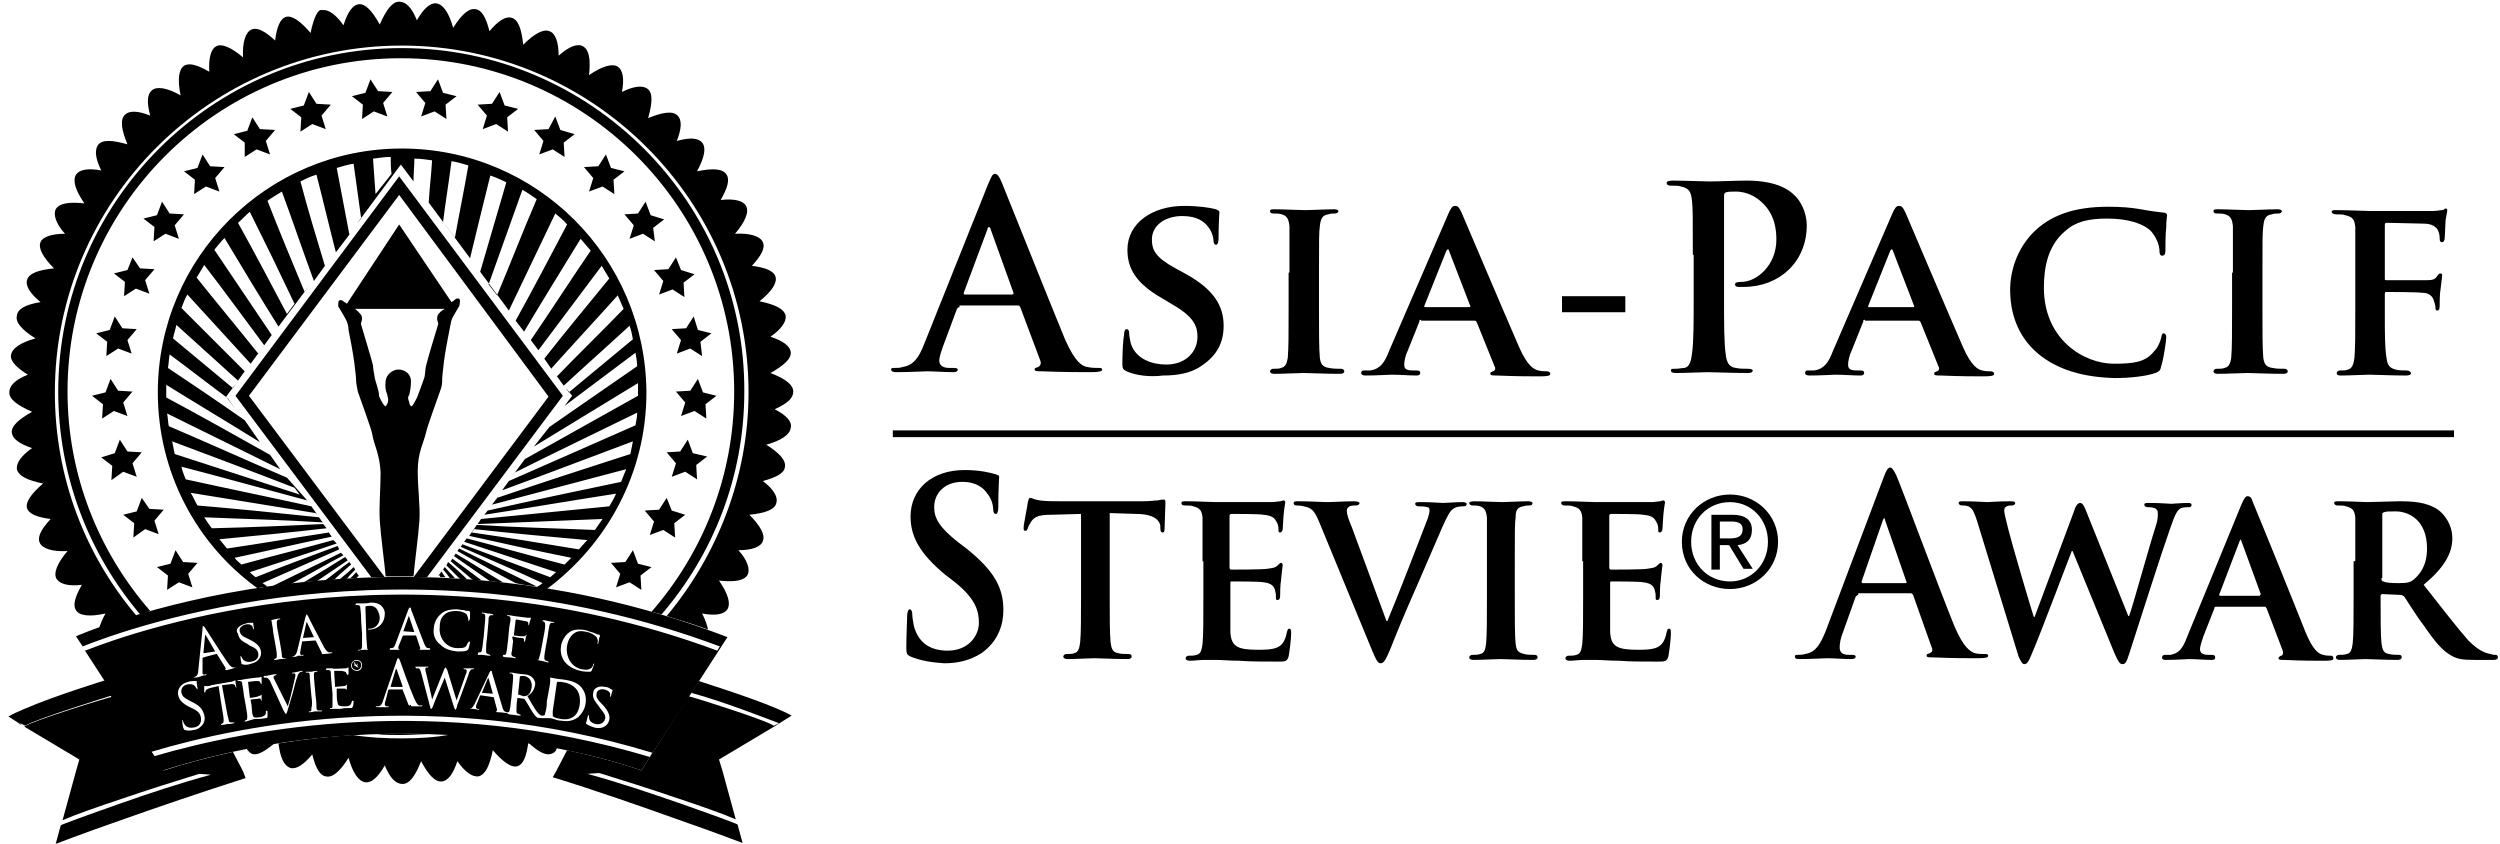 <svg xmlns="http://www.w3.org/2000/svg" width="237" height="80" viewBox="0 0 237 80" fill="none"><g clip-path="url(#clip0_3491_958)"><path d="M10.48 65.68C7.52 66.4 1.92 68.56 1.92 68.56L2.4 68.8C3.12 68.24 10.64 65.92 10.64 65.92L10.48 65.68Z" fill="black"></path><path d="M75.04 67.841C74.64 67.601 74.08 67.361 73.52 67.121C71.04 66.081 67.44 64.96 66.24 64.561L65.52 65.68C68.56 66.481 73.84 68.561 73.84 68.561L73.36 68.8C72.72 68.32 66.48 66.32 65.28 66.001L60.8 73.041C60.8 73.041 58.24 72.081 53.76 71.121L52.72 73.121L52.4 73.68C56.56 74.96 60.88 76.481 64.24 77.68C67.92 78.96 70.4 79.921 70.4 79.921L69.92 78.16C69.84 78.081 67.44 77.201 64.24 76.081C61.68 75.201 58.64 74.16 55.68 73.361L56.8 73.281C58.88 73.921 61.68 74.8 64.24 75.68C66.4 76.4 68.48 77.121 69.76 77.68L69.84 78.001L68.48 73.041L68.16 72.001L73.52 68.8L75.04 67.841Z" fill="black"></path><path d="M23.041 73.121L22.081 71.281C19.921 71.76 17.761 72.32 15.521 73.04L10.001 64.481C10.001 64.481 5.281 65.921 2.321 67.201C1.761 67.441 1.201 67.68 0.801 67.921L2.161 68.8L7.521 72.001L7.201 73.121L5.841 78.081L5.921 77.76C7.201 77.201 9.281 76.481 11.441 75.76C14.001 74.88 16.801 74.001 18.881 73.361L20.001 73.441C17.041 74.24 13.921 75.281 11.441 76.16C8.241 77.281 5.841 78.16 5.761 78.24L5.281 80.001C5.281 80.001 7.761 79.04 11.441 77.76C14.801 76.561 19.041 75.121 23.281 73.76L23.041 73.121ZM2.321 68.88L1.841 68.641C1.841 68.641 7.441 66.481 10.401 65.76L10.561 66.081C10.641 66.001 3.041 68.32 2.321 68.88Z" fill="black"></path><path d="M33.842 63.041L33.922 62.881C33.922 62.801 33.842 62.721 33.762 62.721H33.682V62.961L33.842 63.041Z" fill="black"></path><path d="M53.2 68.161C53.68 68.241 54.08 68.161 54.4 67.921C54.72 67.681 54.88 67.281 54.96 66.801C55.04 66.161 54.88 65.681 54.72 65.441C54.32 64.881 53.76 64.721 53.2 64.641C53.12 64.641 52.96 64.641 52.88 64.641H52.8L52.56 66.321C52.48 66.881 52.4 67.361 52.4 67.441C52.4 67.601 52.4 67.761 52.4 67.841C52.4 67.921 52.56 68.081 53.2 68.161Z" fill="black"></path><path d="M39.28 59.922L38.8 58.482C38.8 58.402 38.72 58.402 38.72 58.482L38.24 59.842L39.28 59.922Z" fill="black"></path><path d="M29.761 60.401L29.121 59.041C29.121 58.961 29.041 58.961 29.041 59.041L28.721 60.48L29.761 60.401Z" fill="black"></path><path d="M49.601 66.002C49.681 66.002 49.841 66.002 50.001 65.922C50.161 65.842 50.321 65.602 50.401 65.202C50.481 64.562 50.161 64.162 49.681 64.082C49.521 64.082 49.361 64.082 49.361 64.082L49.281 64.162L49.121 65.762V65.842C49.121 65.842 49.441 65.922 49.601 66.002Z" fill="black"></path><path d="M46.242 64.322L45.682 65.682L46.722 65.762L46.322 64.322C46.322 64.242 46.322 64.242 46.242 64.322Z" fill="black"></path><path d="M37.521 63.441L37.041 65.041V65.121H38.161V65.041L37.601 63.441C37.521 63.361 37.521 63.361 37.521 63.441Z" fill="black"></path><path d="M33.841 63.521C34.081 63.521 34.241 63.281 34.241 63.041C34.241 62.801 34.081 62.641 33.761 62.641C33.521 62.641 33.361 62.801 33.361 63.121C33.361 63.361 33.601 63.521 33.841 63.521ZM33.521 62.801H33.601H33.681C33.761 62.801 33.921 62.801 33.921 62.961C33.921 63.041 33.921 63.041 33.841 63.121L33.921 63.201C34.001 63.281 34.001 63.281 34.001 63.281C33.921 63.281 33.921 63.281 33.761 63.201L33.681 63.121H33.601V63.201V63.041C33.601 62.881 33.601 62.881 33.521 62.801Z" fill="black"></path><path d="M20.401 61.762L19.521 60.242C19.441 60.162 19.441 60.162 19.441 60.242L19.281 61.922L20.401 61.762Z" fill="black"></path><path d="M7.201 60.321L7.841 61.281C12.241 59.521 38.241 50.081 68.241 61.281L68.001 61.681C38.641 50.801 13.121 59.681 8.081 61.681L8.001 61.601L15.441 73.041C40.161 65.201 60.801 73.041 60.801 73.041L68.961 60.401C35.761 47.601 7.201 60.321 7.201 60.321ZM57.361 65.121C57.521 65.121 57.761 65.201 57.841 65.281C57.921 65.361 58.001 65.361 58.001 65.361L58.081 65.441C58.081 65.441 58.001 65.601 57.921 66.001L57.841 66.081V66.001V65.761C57.841 65.681 57.681 65.441 57.281 65.361C56.961 65.281 56.561 65.441 56.561 65.761C56.481 66.081 56.641 66.321 57.041 66.721L57.201 66.881C57.681 67.441 57.841 67.841 57.761 68.241C57.681 68.561 57.521 68.801 57.121 68.961C56.881 69.041 56.561 69.041 56.321 68.961C56.081 68.881 55.841 68.801 55.601 68.641C55.521 68.561 55.521 68.561 55.601 68.401C55.681 68.161 55.681 67.921 55.761 67.841L55.841 67.761V67.841V68.001C55.841 68.401 56.161 68.561 56.481 68.641C56.961 68.721 57.281 68.481 57.361 68.161C57.441 67.841 57.281 67.601 56.881 67.121L56.721 66.881C56.241 66.321 56.161 66.001 56.241 65.681C56.241 65.281 56.721 64.961 57.361 65.121ZM53.201 61.121C53.281 60.801 53.521 60.241 54.001 59.921C54.321 59.681 54.881 59.601 55.601 59.761C55.761 59.841 56.081 59.921 56.321 60.001C56.481 60.081 56.641 60.161 56.801 60.161L56.881 60.241C56.881 60.321 56.881 60.321 56.801 60.481C56.801 60.641 56.721 60.881 56.721 60.961C56.721 61.041 56.641 61.041 56.641 61.041V60.961C56.721 60.801 56.641 60.561 56.561 60.401C56.401 60.241 56.081 60.001 55.681 59.921C55.041 59.761 54.721 59.841 54.481 60.001C54.081 60.241 53.841 60.721 53.761 61.201C53.601 62.161 54.081 63.201 55.121 63.441C55.521 63.521 55.761 63.521 56.001 63.361C56.161 63.281 56.241 63.041 56.241 62.961L56.321 62.881V62.961C56.321 62.961 56.161 63.441 56.081 63.601C56.001 63.681 56.001 63.681 55.921 63.681C55.681 63.681 55.361 63.681 55.041 63.601C54.321 63.441 53.841 63.121 53.521 62.721C53.121 62.161 53.121 61.601 53.201 61.121ZM50.801 62.561H50.961C51.041 62.561 51.121 62.481 51.121 62.321C51.201 62.081 51.281 61.761 51.361 61.281L51.521 60.401C51.681 59.601 51.681 59.441 51.681 59.281C51.681 59.121 51.681 59.041 51.601 58.961L51.441 58.881V58.801H51.521C51.681 58.801 52.001 58.881 52.001 58.881C52.001 58.881 52.321 58.961 52.481 58.961L52.561 59.041H52.481H52.321C52.161 59.041 52.161 59.121 52.081 59.281C52.081 59.441 52.001 59.601 51.921 60.321L51.761 61.201C51.681 61.681 51.601 62.081 51.601 62.321C51.601 62.481 51.601 62.561 51.761 62.641L52.001 62.721V62.801H51.921C51.681 62.721 51.361 62.641 51.281 62.641C51.281 62.641 50.961 62.561 50.801 62.561ZM47.681 62.081H47.841C47.921 62.081 48.001 62.001 48.001 61.841C48.081 61.601 48.081 61.201 48.161 60.721L48.241 59.841C48.321 59.041 48.401 58.881 48.401 58.721C48.401 58.561 48.401 58.481 48.241 58.401H48.081V58.321H48.161C48.401 58.321 48.721 58.401 48.721 58.401C48.801 58.401 49.921 58.561 50.001 58.561C50.081 58.561 50.161 58.561 50.241 58.561H50.321V58.641C50.321 58.641 50.321 58.721 50.241 58.881L50.161 59.201L50.081 59.281V59.201V59.041C50.081 58.961 49.921 58.881 49.761 58.881L48.961 58.721L48.881 58.801L48.721 60.161V60.241L49.361 60.321C49.441 60.321 49.521 60.321 49.601 60.321C49.761 60.321 49.761 60.321 49.841 60.241L49.921 60.161V60.241C49.921 60.241 49.841 60.321 49.841 60.481C49.841 60.561 49.761 60.801 49.761 60.801L49.681 60.881V60.801V60.641C49.681 60.561 49.601 60.481 49.441 60.481C49.281 60.481 48.721 60.401 48.641 60.321L48.561 60.401L48.641 60.801C48.561 61.281 48.561 61.681 48.481 61.921C48.481 62.081 48.481 62.161 48.641 62.241L48.881 62.321V62.401H48.801C48.561 62.321 48.241 62.321 48.161 62.321C48.161 62.321 47.841 62.321 47.681 62.241V62.081ZM47.841 67.441L48.001 67.521H48.161C48.241 67.521 48.321 67.441 48.321 67.281C48.401 67.041 48.401 66.641 48.481 66.161L48.561 65.281C48.641 64.481 48.641 64.321 48.641 64.161C48.641 64.001 48.641 63.921 48.481 63.841H48.321V63.761H48.401C48.641 63.761 48.961 63.841 48.961 63.841C49.041 63.841 49.441 63.921 49.601 63.921C49.921 63.921 50.241 64.001 50.481 64.241C50.561 64.321 50.801 64.641 50.721 64.961C50.641 65.361 50.481 65.681 50.001 66.001C50.321 66.561 50.641 67.121 50.881 67.441C51.121 67.761 51.281 67.841 51.361 67.841C51.441 67.841 51.441 67.841 51.441 67.841H51.521C51.601 67.841 51.681 67.761 51.681 67.601C51.761 67.361 51.841 67.041 51.841 66.481L52.001 65.601C52.161 64.801 52.161 64.641 52.161 64.481C52.161 64.321 52.161 64.241 52.001 64.161V64.321V64.241H52.081C52.321 64.241 52.641 64.321 52.641 64.321C52.721 64.321 53.041 64.401 53.281 64.401C53.761 64.481 54.721 64.561 55.201 65.281C55.441 65.601 55.601 66.081 55.521 66.641C55.441 67.281 55.121 67.681 54.801 68.001C54.561 68.161 54.081 68.481 53.201 68.321C52.961 68.321 52.721 68.241 52.481 68.161C52.241 68.081 52.081 68.081 52.081 68.081C52.081 68.081 52.001 68.081 51.841 68.081C51.761 68.081 51.601 68.081 51.521 68.081H51.281C50.961 68.081 50.881 68.001 50.801 67.921C50.641 67.761 50.481 67.521 50.241 67.121C50.081 66.801 49.841 66.481 49.761 66.321L49.681 66.241L49.041 66.161V66.241C48.961 66.721 48.961 67.121 48.961 67.361C48.961 67.521 48.961 67.601 49.121 67.681L49.361 67.761V67.841H49.281C49.041 67.841 48.721 67.761 48.641 67.761C48.641 67.761 48.321 67.761 48.161 67.681L48.081 67.601H48.001C47.921 67.601 47.601 67.521 47.201 67.521C47.121 67.521 47.041 67.521 47.041 67.441C47.041 67.441 47.121 67.361 47.121 67.281L46.801 66.081H46.721L45.601 65.921H45.521L45.201 66.721C45.121 66.881 45.121 66.961 45.121 67.041C45.121 67.121 45.201 67.201 45.281 67.201H45.361L45.441 67.281H45.361C45.281 67.281 44.961 67.201 44.881 67.201C44.801 67.201 44.561 67.201 44.401 67.201H44.241H44.321H44.481C44.721 67.201 44.801 67.041 44.961 66.801L46.401 63.761C46.481 63.601 46.481 63.601 46.561 63.601C46.641 63.601 46.641 63.681 46.641 63.761C46.721 64.001 47.361 66.161 47.601 66.961C47.681 67.281 47.761 67.361 47.841 67.441ZM45.361 61.841H45.521C45.601 61.841 45.681 61.761 45.681 61.601C45.761 61.361 45.761 60.961 45.841 60.481L45.921 59.601C46.001 58.801 46.001 58.641 46.001 58.481C46.001 58.321 46.001 58.241 45.841 58.161H45.681V58.081H45.761C45.921 58.081 46.241 58.161 46.241 58.161C46.241 58.161 46.561 58.161 46.721 58.241L46.801 58.321H46.721H46.561C46.401 58.321 46.401 58.401 46.321 58.561C46.321 58.721 46.321 58.881 46.241 59.681L46.161 60.561C46.081 61.041 46.081 61.441 46.081 61.681C46.081 61.841 46.081 61.921 46.241 62.001L46.481 62.081V62.161H46.401C46.161 62.161 45.841 62.081 45.761 62.081C45.761 62.081 45.441 62.081 45.281 62.081L45.361 61.841ZM41.121 59.601C41.121 59.281 41.281 58.641 41.761 58.241C42.081 57.921 42.561 57.761 43.281 57.761C43.441 57.761 43.761 57.841 44.001 57.841C44.161 57.921 44.321 57.921 44.481 57.921L44.561 58.001C44.561 58.081 44.561 58.081 44.561 58.321C44.561 58.481 44.561 58.801 44.481 58.801L44.401 58.881V58.801C44.401 58.641 44.321 58.401 44.241 58.241C44.081 58.081 43.681 57.921 43.281 57.921C42.641 57.921 42.321 58.081 42.161 58.241C41.761 58.561 41.681 59.041 41.681 59.521C41.601 60.481 42.321 61.441 43.361 61.441C43.761 61.441 44.001 61.441 44.161 61.281C44.241 61.201 44.321 60.961 44.401 60.881L44.481 60.801L44.561 60.881C44.561 60.881 44.481 61.361 44.401 61.521C44.401 61.601 44.321 61.601 44.241 61.681C44.001 61.761 43.681 61.761 43.361 61.761C42.641 61.681 42.161 61.521 41.761 61.121C41.201 60.721 41.041 60.081 41.121 59.601ZM40.961 66.321L42.081 63.521C42.161 63.361 42.161 63.281 42.241 63.281C42.241 63.281 42.321 63.361 42.401 63.521L43.281 66.401C43.441 66.001 43.921 64.561 44.161 63.921C44.241 63.761 44.241 63.681 44.241 63.601C44.241 63.521 44.241 63.441 44.001 63.441L43.921 63.361H44.001C44.241 63.361 44.481 63.361 44.481 63.361C44.481 63.361 44.721 63.361 44.881 63.361H44.961L44.881 63.441H44.721C44.561 63.521 44.481 63.681 44.401 64.001C44.161 64.641 43.601 66.241 43.361 66.801C43.281 67.201 43.201 67.281 43.201 67.281C43.121 67.281 43.121 67.201 43.041 67.041L42.161 64.241C42.001 64.641 41.201 66.481 41.041 66.961C40.961 67.201 40.881 67.201 40.881 67.201C40.801 67.201 40.801 67.121 40.721 66.801L39.921 63.761C39.841 63.521 39.841 63.441 39.681 63.361H39.441L39.361 63.201H39.441C39.681 63.201 40.001 63.201 40.001 63.201C40.081 63.201 40.241 63.201 40.561 63.201H40.641L40.561 63.281H40.401L40.321 63.361C40.321 63.441 40.321 63.601 40.401 63.841C40.481 64.241 40.961 66.161 40.961 66.321ZM38.721 66.801L38.161 65.361H38.081H36.881L36.801 65.441L36.561 66.401C36.481 66.561 36.481 66.721 36.481 66.801C36.481 66.881 36.561 66.961 36.721 66.961H36.801H36.881L36.801 67.041C36.641 67.041 36.401 67.041 36.321 67.041C36.241 67.041 35.921 67.041 35.681 67.041L35.601 66.961H35.681H35.841C36.081 66.961 36.241 66.721 36.321 66.401L37.601 62.641C37.681 62.401 37.681 62.401 37.761 62.401C37.761 62.401 37.841 62.401 37.921 62.641C38.001 62.881 38.881 65.361 39.281 66.241C39.521 66.801 39.681 66.881 39.761 66.881C39.841 66.881 39.921 66.881 40.001 66.881H40.081L40.001 66.961C39.921 66.961 39.521 66.961 39.121 66.961C39.041 66.961 38.961 66.961 38.961 66.881V66.801C38.721 66.961 38.801 66.881 38.721 66.801ZM36.961 61.441H37.121C37.361 61.441 37.441 61.201 37.521 60.961L38.721 57.761C38.801 57.601 38.801 57.601 38.881 57.601C38.961 57.601 38.961 57.681 38.961 57.761C39.041 58.001 39.841 60.081 40.161 60.881C40.321 61.361 40.481 61.441 40.561 61.441H40.721L40.801 61.521L40.721 61.601C40.641 61.601 40.241 61.601 39.921 61.601C39.841 61.601 39.761 61.601 39.761 61.601C39.761 61.601 39.841 61.521 39.841 61.441L39.441 60.241H39.361H38.241L38.161 60.321L37.841 61.121C37.761 61.281 37.761 61.361 37.761 61.441C37.761 61.521 37.841 61.601 37.921 61.601H38.001H38.081H37.921C37.761 61.601 37.521 61.601 37.441 61.601C37.361 61.601 37.121 61.601 36.961 61.601V61.441ZM33.761 57.201C34.001 57.201 34.321 57.201 34.401 57.201C34.561 57.201 34.881 57.201 35.121 57.121C35.841 57.121 36.081 57.361 36.161 57.441C36.321 57.601 36.481 57.841 36.481 58.161C36.481 59.041 35.921 59.601 35.121 59.681H34.961H34.881C34.881 59.601 34.881 59.601 35.041 59.601C35.601 59.601 36.001 59.121 36.001 58.561C36.001 58.401 35.921 58.001 35.681 57.681C35.361 57.361 35.041 57.441 34.881 57.441C34.801 57.441 34.721 57.441 34.641 57.521V57.601L34.721 60.081C34.721 60.641 34.801 61.121 34.801 61.361C34.801 61.521 34.881 61.681 35.041 61.681C35.121 61.681 35.281 61.681 35.281 61.681H35.361L35.281 61.601C34.961 61.601 34.641 61.601 34.561 61.601C34.561 61.601 34.161 61.601 34.001 61.681L33.921 61.601H34.001H34.161C34.241 61.601 34.321 61.441 34.321 61.281C34.321 61.041 34.321 60.561 34.321 60.001L34.241 58.961C34.241 58.001 34.161 57.841 34.161 57.681C34.161 57.441 34.081 57.361 33.921 57.361H33.761H33.681L33.761 57.201ZM33.761 62.561C34.081 62.561 34.321 62.721 34.321 63.041C34.321 63.361 34.161 63.601 33.841 63.601C33.521 63.601 33.281 63.361 33.281 63.121C33.281 62.801 33.521 62.561 33.761 62.561ZM32.721 63.361C32.801 63.361 32.881 63.361 32.961 63.281H33.041V63.361C33.041 63.361 33.041 63.441 33.041 63.601V63.921L32.961 64.001L32.881 63.921L32.801 63.761C32.801 63.681 32.721 63.681 32.401 63.601C32.321 63.601 31.761 63.601 31.681 63.601V63.681L31.761 65.041V65.121C31.841 65.121 32.481 65.041 32.561 65.041C32.641 65.041 32.721 65.041 32.801 64.961L32.881 64.881V64.961C32.881 64.961 32.881 65.041 32.881 65.281C32.881 65.361 32.881 65.601 32.881 65.601V65.441C32.881 65.361 32.801 65.281 32.641 65.281C32.481 65.281 32.001 65.281 31.921 65.281V65.681C31.921 65.841 31.921 66.481 32.001 66.561C32.001 66.881 32.161 66.961 32.641 66.961C32.801 66.961 33.041 66.961 33.121 66.881C33.281 66.801 33.281 66.721 33.361 66.481L33.441 66.401L33.521 66.481C33.521 66.481 33.521 66.881 33.441 66.961C33.441 67.121 33.361 67.121 33.201 67.121C32.801 67.121 32.561 67.121 32.321 67.201C32.081 67.201 32.001 67.201 31.921 67.201C31.921 67.201 31.841 67.201 31.681 67.201C31.601 67.201 31.441 67.201 31.361 67.201H31.281V67.121H31.441C31.521 67.121 31.521 66.961 31.521 66.881C31.521 66.641 31.521 66.241 31.521 65.761L31.441 64.881C31.361 64.081 31.361 63.921 31.361 63.761C31.361 63.601 31.281 63.521 31.121 63.521H30.961L30.881 63.441L30.961 63.361C31.201 63.361 31.521 63.361 31.521 63.361C31.521 63.441 32.561 63.361 32.721 63.361ZM27.601 62.241H27.761C28.001 62.161 28.081 62.001 28.161 61.761L28.961 58.481C29.041 58.321 29.041 58.241 29.041 58.241C29.121 58.241 29.121 58.321 29.201 58.401C29.281 58.641 30.321 60.561 30.721 61.361C30.961 61.761 31.121 61.841 31.201 61.841H31.441H31.521L31.441 61.921C31.361 61.921 31.041 62.001 30.641 62.001C30.561 62.001 30.481 62.001 30.481 62.001C30.481 62.001 30.561 61.921 30.481 61.841L29.921 60.721H29.841L28.721 60.801H28.641L28.481 61.681C28.481 61.841 28.401 61.921 28.481 62.001C28.481 62.081 28.561 62.161 28.641 62.081H28.721H28.801L28.721 62.161C28.641 62.161 28.321 62.161 28.241 62.161C28.161 62.241 27.921 62.321 27.601 62.241ZM29.521 66.001L29.441 65.121C29.361 64.321 29.361 64.161 29.361 64.001C29.361 63.841 29.281 63.761 29.201 63.761H29.041H28.961L29.041 63.681C29.201 63.681 29.521 63.681 29.521 63.681C29.521 63.681 29.841 63.601 30.001 63.601H30.081V63.681H29.921C29.761 63.761 29.761 63.761 29.761 64.001C29.761 64.161 29.761 64.321 29.841 65.121L29.921 66.001C30.001 66.481 30.001 66.881 30.001 67.121C30.001 67.281 30.081 67.361 30.241 67.361H30.481H30.561L30.481 67.441C30.241 67.441 29.921 67.441 29.841 67.441C29.841 67.441 29.521 67.521 29.361 67.521H29.281V67.441H29.441C29.521 67.441 29.521 67.281 29.521 67.121C29.601 66.881 29.601 66.481 29.521 66.001ZM25.521 58.801C25.681 58.801 26.001 58.721 26.001 58.721C26.001 58.721 26.321 58.641 26.481 58.641H26.561V58.721H26.401C26.241 58.801 26.241 58.881 26.241 59.041C26.241 59.201 26.241 59.361 26.401 60.161L26.561 61.041C26.641 61.521 26.721 61.921 26.721 62.161C26.721 62.321 26.801 62.401 26.961 62.401H27.201C26.961 62.481 26.641 62.481 26.561 62.481C26.561 62.481 26.241 62.561 26.081 62.561H26.001V62.481L26.161 62.401C26.241 62.401 26.241 62.241 26.241 62.081C26.241 61.841 26.161 61.441 26.081 60.961L25.921 60.081C25.841 59.281 25.761 59.121 25.761 58.961C25.761 58.801 25.681 58.721 25.601 58.721H25.441L25.521 58.801ZM25.041 64.081C25.281 64.081 25.521 64.001 25.601 64.001C25.681 64.001 25.841 63.921 26.081 63.921C26.161 63.921 26.241 63.921 26.241 63.921L26.161 64.001L26.001 64.081L25.921 64.161C25.921 64.241 26.001 64.401 26.081 64.561L27.281 66.961C27.521 66.241 27.921 64.481 28.001 64.081C28.001 64.001 28.001 63.921 28.001 63.921L27.921 63.841H27.761H27.681C27.681 63.841 27.681 63.761 27.761 63.761C27.921 63.761 28.161 63.681 28.241 63.681C28.241 63.681 28.481 63.601 28.641 63.601H28.721L28.641 63.681C28.641 63.681 28.481 63.681 28.401 63.761C28.321 63.841 28.241 63.921 28.161 64.241C28.081 64.401 27.921 65.041 27.761 65.681C27.521 66.481 27.361 67.041 27.281 67.281C27.201 67.601 27.121 67.681 27.121 67.681C27.041 67.681 27.041 67.601 26.881 67.361L25.601 64.561C25.441 64.321 25.361 64.241 25.201 64.241C25.121 64.241 25.041 64.241 25.041 64.241L24.961 64.161C24.961 64.161 24.961 64.161 25.041 64.081ZM24.801 64.161C24.801 64.241 24.801 64.321 24.801 64.481V64.801V64.881L24.721 64.801L24.641 64.641C24.561 64.561 24.561 64.561 24.241 64.561C24.161 64.561 23.601 64.641 23.521 64.641V64.721L23.681 66.081V66.161C23.761 66.161 24.401 66.081 24.481 66.001C24.561 66.001 24.641 65.921 24.721 65.921L24.801 65.841C24.801 65.841 24.801 65.921 24.801 66.161C24.801 66.241 24.801 66.481 24.801 66.481L24.721 66.321C24.721 66.241 24.641 66.161 24.481 66.241C24.321 66.241 23.841 66.321 23.761 66.321V66.401L23.841 66.801C23.841 66.961 23.921 67.601 23.921 67.681C24.001 68.001 24.081 68.081 24.561 68.001C24.721 68.001 24.961 67.921 25.041 67.841C25.201 67.761 25.201 67.681 25.201 67.441L25.281 67.361L25.361 67.441C25.361 67.441 25.361 67.841 25.361 67.921C25.361 68.081 25.281 68.081 25.121 68.081C24.721 68.161 24.481 68.161 24.241 68.161C24.001 68.161 23.921 68.241 23.841 68.241C23.841 68.241 23.761 68.241 23.601 68.321C23.521 68.321 23.361 68.401 23.281 68.401H23.201V68.321L23.361 68.241C23.441 68.241 23.441 68.081 23.441 67.921C23.441 67.681 23.361 67.281 23.281 66.801L23.121 65.921C23.041 65.121 22.961 64.961 22.961 64.801C22.961 64.641 22.881 64.561 22.721 64.561H22.561H22.481L22.561 64.481C22.801 64.481 23.121 64.401 23.121 64.401C23.121 64.401 24.161 64.241 24.321 64.241C24.641 64.241 24.721 64.161 24.801 64.161ZM23.281 59.121C23.441 59.041 23.681 59.041 23.761 59.041C23.841 59.041 23.921 59.041 23.921 59.041H24.001C24.001 59.041 24.001 59.201 24.081 59.601C24.081 59.681 24.081 59.681 24.081 59.681L24.001 59.601L23.921 59.361C23.841 59.281 23.681 59.121 23.281 59.201C22.961 59.281 22.641 59.521 22.721 59.841C22.801 60.161 22.961 60.321 23.521 60.561L23.681 60.641C24.321 60.961 24.641 61.281 24.721 61.681C24.801 62.001 24.721 62.321 24.401 62.641C24.241 62.801 23.921 62.881 23.681 62.961C23.441 63.041 23.121 63.041 22.961 62.961C22.881 62.961 22.881 62.961 22.881 62.801C22.801 62.561 22.801 62.321 22.801 62.241V62.161L22.881 62.241L22.961 62.401C23.121 62.721 23.521 62.801 23.841 62.721C24.321 62.641 24.561 62.321 24.481 61.921C24.401 61.601 24.241 61.441 23.681 61.201L23.441 61.041C22.801 60.721 22.641 60.481 22.561 60.081C22.241 59.681 22.641 59.281 23.281 59.121ZM18.321 64.241L18.481 64.161C18.721 64.081 18.801 63.841 18.801 63.521L19.201 59.601C19.201 59.361 19.201 59.361 19.281 59.361C19.281 59.361 19.361 59.361 19.441 59.521C19.601 59.761 20.961 61.921 21.521 62.721C21.841 63.201 22.001 63.281 22.161 63.281C22.241 63.281 22.321 63.281 22.401 63.281C22.321 63.281 21.921 63.441 21.521 63.521C21.441 63.521 21.361 63.521 21.361 63.521V63.441C21.361 63.441 21.441 63.361 21.361 63.281L20.561 62.001H20.481L19.281 62.321L19.201 62.401V63.441C19.201 63.601 19.201 63.761 19.201 63.841C19.201 63.921 19.361 64.001 19.441 63.921H19.521H19.601L19.521 64.001C19.361 64.001 19.121 64.081 19.121 64.081C18.961 64.161 18.721 64.241 18.321 64.241ZM21.441 67.121C21.521 67.601 21.601 68.001 21.681 68.241C21.681 68.401 21.761 68.481 21.921 68.481H22.161H22.241L22.161 68.561C21.921 68.641 21.601 68.641 21.521 68.641C21.521 68.641 21.201 68.721 21.041 68.721H20.961V68.641L21.121 68.561C21.201 68.481 21.201 68.401 21.201 68.241C21.201 68.001 21.121 67.601 21.041 67.121L20.721 65.041L20.001 65.201C19.681 65.281 19.601 65.361 19.521 65.441C19.441 65.521 19.521 65.601 19.441 65.601L19.361 65.681V65.121V65.041C19.361 65.041 19.441 65.041 19.601 65.041C19.761 65.041 19.921 65.041 20.001 64.961L21.841 64.641C22.001 64.641 22.081 64.561 22.161 64.561L22.321 64.481V64.561C22.321 64.721 22.401 65.041 22.401 65.121V65.201L22.321 65.121V65.041C22.241 64.881 22.161 64.801 21.681 64.881L21.041 64.961L21.441 67.121ZM17.841 64.641C18.081 64.561 18.241 64.561 18.401 64.561C18.481 64.561 18.561 64.561 18.561 64.561H18.641C18.641 64.561 18.641 64.801 18.721 65.201C18.721 65.281 18.721 65.361 18.721 65.361L18.641 65.281L18.481 65.041C18.401 64.961 18.241 64.801 17.761 64.881C17.361 64.961 17.121 65.281 17.201 65.681C17.281 66.001 17.441 66.161 18.081 66.481L18.241 66.561C19.041 66.961 19.201 67.281 19.361 67.761C19.441 68.001 19.441 68.481 19.121 68.801C18.881 69.041 18.641 69.201 18.321 69.201C18.081 69.281 17.761 69.281 17.521 69.201C17.441 69.201 17.441 69.121 17.361 68.961C17.281 68.641 17.281 68.401 17.281 68.321V68.241L17.361 68.321C17.361 68.401 17.361 68.481 17.441 68.561C17.601 68.961 18.001 69.041 18.401 68.961C18.961 68.881 19.121 68.401 19.041 68.001C18.961 67.601 18.721 67.361 18.161 67.121L17.841 66.961C17.121 66.561 16.961 66.241 16.881 65.841C16.801 65.361 17.121 64.801 17.841 64.641ZM61.601 71.761C41.361 65.681 23.681 69.041 14.641 71.681L14.321 71.281C23.361 68.561 41.361 65.121 61.841 71.361L61.601 71.761Z" fill="black"></path><path d="M17.361 53.28L16.641 52.16L16.161 53.44L14.881 53.76L15.921 54.56L15.841 55.92L16.961 55.2L18.241 55.68L17.841 54.4L18.721 53.36L17.361 53.28ZM36.001 49.36C36.081 50.64 36.481 53.68 36.561 54.64C37.441 54.64 38.321 54.64 39.201 54.64C39.281 53.6 39.681 50.64 39.761 49.36C39.841 47.84 39.601 46.4 39.601 44.64C39.601 42.88 40.161 42 40.401 40.96C40.481 40.48 41.521 37.68 41.761 36.96C41.921 36.56 41.921 36.16 41.921 35.92C41.921 35.68 42.001 35.12 42.081 34.32C42.161 33.6 42.561 31.44 42.641 31.12C42.721 30.8 42.721 30.4 42.961 30C43.201 29.6 43.361 29.28 43.521 29.04C43.601 28.88 43.601 28.56 43.601 28.48C43.601 28.4 43.521 28.32 43.521 28.32C43.361 28.24 43.201 28.32 43.041 28.48C43.041 28.48 42.961 28.56 42.801 28.64L37.841 21.28L32.881 28.8C32.801 28.72 32.721 28.64 32.641 28.64C32.481 28.48 32.321 28.4 32.161 28.48C32.161 28.48 32.081 28.56 32.081 28.64C32.081 28.8 32.001 29.04 32.161 29.2C32.321 29.44 32.481 29.76 32.721 30.16C32.961 30.56 33.041 30.96 33.041 31.28C33.121 31.6 33.521 33.76 33.601 34.48C33.681 35.2 33.761 35.76 33.761 36.08C33.761 36.32 33.841 36.72 33.921 37.12C34.161 37.84 35.201 40.64 35.281 41.12C35.441 42.16 36.001 43.04 36.081 44.8C36.081 46.4 35.921 47.84 36.001 49.36ZM35.521 35.76C35.441 35.36 35.361 34.88 35.361 34.64C35.281 34.24 34.401 31.36 34.241 30.8C34.161 30.56 34.321 30.56 34.321 30.16C34.321 29.84 34.001 29.6 33.761 29.36C33.761 29.36 33.681 29.28 33.601 29.28H42.161C42.081 29.36 42.081 29.36 42.001 29.36C41.681 29.6 41.441 29.84 41.441 30.16C41.441 30.56 41.601 30.56 41.521 30.8C41.361 31.28 40.481 34.24 40.401 34.64C40.321 34.88 40.321 35.36 40.241 35.76C40.161 36 39.761 37.12 39.601 37.52C39.521 37.76 39.201 38.32 39.121 38.4C39.041 38.56 38.961 38.56 38.881 38.4C38.801 38.32 38.801 38.08 38.721 37.92C38.641 37.68 38.721 37.52 38.801 37.44C38.881 37.04 38.961 36.72 38.961 36.08C38.881 35.12 37.921 35.04 37.921 35.04H37.761H37.601C37.601 35.04 36.721 35.2 36.561 36.08C36.481 36.72 36.561 37.04 36.721 37.44C36.721 37.6 36.801 37.68 36.801 37.92C36.801 38.08 36.721 38.32 36.641 38.4C36.561 38.56 36.561 38.56 36.401 38.4C36.321 38.32 36.001 37.76 35.921 37.52C36.001 37.2 35.521 36 35.521 35.76ZM41.521 54.64L41.601 54.48C41.681 54.56 41.681 54.64 41.761 54.72C41.921 54.72 42.081 54.72 42.241 54.72C42.081 54.56 42.001 54.4 41.841 54.16L41.921 54.08L41.521 54.64ZM38.081 69.68C38.881 69.68 39.761 69.6 40.561 69.6C39.041 69.52 37.441 69.52 35.761 69.6C36.481 69.68 37.281 69.68 38.081 69.68ZM34.001 54.56L33.761 54.24C33.601 54.4 33.441 54.64 33.201 54.8C33.361 54.8 33.521 54.8 33.761 54.8C33.921 54.72 33.921 54.64 34.001 54.56ZM44.241 54.88C43.681 54.32 43.121 53.84 42.481 53.28L42.321 53.6C42.721 54 43.201 54.48 43.601 54.88C43.841 54.88 44.081 54.88 44.241 54.88ZM47.681 55.2C46.161 54.32 44.721 53.36 43.201 52.48L43.041 52.72L46.481 55.12C46.881 55.12 47.281 55.2 47.681 55.2ZM43.121 54.8L42.161 53.76L42.001 54C42.241 54.24 42.401 54.48 42.641 54.8C42.801 54.8 42.961 54.8 43.121 54.8ZM50.881 55.6C48.401 54.4 46.001 53.2 43.521 52L43.361 52.24C45.201 53.28 47.041 54.32 48.881 55.28C49.521 55.44 50.161 55.52 50.881 55.6ZM33.681 54L33.521 53.76C33.121 54.16 32.641 54.56 32.241 54.88C32.481 54.88 32.641 54.88 32.881 54.88C33.121 54.56 33.361 54.32 33.681 54ZM45.681 55.04C44.721 54.32 43.761 53.6 42.881 52.96L42.961 52.88L42.721 53.2C43.441 53.84 44.161 54.4 44.881 55.04C45.121 54.96 45.441 54.96 45.681 55.04ZM19.921 15.76L19.201 14.64L18.721 15.92L17.441 16.24L18.481 17.04L18.401 18.4L19.521 17.68L20.801 18.16L20.401 16.88L21.281 15.84L19.921 15.76ZM33.281 53.52L33.121 53.28C32.321 53.84 31.601 54.48 30.801 55.04C31.121 55.04 31.361 54.96 31.681 54.96C32.161 54.48 32.721 54 33.281 53.52ZM15.361 19.12L14.881 20.4L13.601 20.72L14.641 21.52L14.561 22.88L15.681 22.16L16.961 22.64L16.561 21.36L17.441 20.32L16.081 20.24L15.361 19.12ZM27.601 55.36C29.281 54.48 30.881 53.52 32.561 52.64L32.321 52.4C30.081 53.52 27.841 54.56 25.601 55.68C26.321 55.52 26.961 55.44 27.601 55.36ZM11.681 44.72L12.961 45.2L12.561 43.92L13.441 42.88L12.081 42.8L11.361 41.68L10.881 42.96L9.601 43.36L10.641 44.16L10.561 45.52L11.681 44.72ZM12.561 24.4L12.081 25.6L10.801 25.92L11.841 26.72L11.761 28.08L12.881 27.36L14.161 27.84L13.761 26.56L14.641 25.52L13.281 25.44L12.561 24.4ZM13.761 50.16L15.041 50.64L14.641 49.36L15.521 48.32L14.161 48.24L13.441 47.2L12.961 48.48L11.681 48.8L12.721 49.6L12.641 50.96L13.761 50.16ZM28.801 55.2C29.201 55.12 29.601 55.12 30.001 55.12C30.961 54.48 32.001 53.76 32.961 53.12L32.721 52.8C31.441 53.6 30.161 54.4 28.801 55.2ZM37.841 16.72L22.321 37.52L35.201 54.72C35.601 54.72 36.081 54.72 36.481 54.72L23.601 37.52L37.841 18.48L52.001 37.6L39.201 54.72C39.601 54.72 40.081 54.72 40.481 54.72L53.361 37.52L37.841 16.72ZM9.121 31.6L10.161 32.4L10.081 33.76L11.201 33.04L12.481 33.52L12.081 32.24L12.961 31.2L11.601 31.12L10.881 30L10.401 31.28L9.121 31.6ZM9.761 38.32L9.681 39.68L10.801 38.96L12.081 39.44L11.681 38.16L12.561 37.12L11.201 37.04L10.481 35.92L10.001 37.2L8.721 37.52L9.761 38.32ZM23.841 71.44C24.321 71.68 25.041 71.28 26.001 70.48C25.121 70.64 24.241 70.8 23.361 70.96C23.521 71.2 23.681 71.36 23.841 71.44ZM57.441 14.64L56.721 15.76L55.361 15.84L56.241 16.88L55.841 18.16L57.121 17.68L58.241 18.4L58.161 17.04L59.201 16.24L57.921 15.92L57.441 14.64ZM63.681 48.4L63.201 47.2L62.481 48.32L61.121 48.4L62.001 49.44L61.601 50.72L62.881 50.24L64.001 50.96L63.921 49.6L64.961 48.8L63.681 48.4ZM65.681 42.96L65.201 41.68L64.481 42.8L63.201 42.88L64.081 43.92L63.681 45.2L64.961 44.72L66.081 45.44L66.001 44.08L67.041 43.28L65.681 42.96ZM66.641 37.2L66.161 35.92L65.441 37.04L64.081 37.12L64.961 38.16L64.561 39.44L65.841 38.96L66.961 39.68L66.881 38.32L67.921 37.52L66.641 37.2ZM53.121 12.32L52.641 11.04L52.001 12.24L50.641 12.32L51.521 13.36L51.121 14.64L52.401 14.16L53.521 14.88L53.441 13.52L54.481 12.72L53.121 12.32ZM47.841 10L47.361 8.72L46.641 9.84L45.281 9.92L46.161 10.96L45.761 12.24L47.041 11.76L48.161 12.48L48.081 11.12L49.121 10.32L47.841 10ZM65.761 30L65.041 31.12L63.681 31.2L64.561 32.24L64.161 33.52L65.441 33.04L66.561 33.76L66.401 32.4L67.441 31.6L66.161 31.28L65.761 30ZM60.481 53.44L60.001 52.16L59.281 53.28L57.921 53.36L58.801 54.4L58.401 55.68L59.681 55.2L60.801 55.92L60.721 54.56L61.761 53.76L60.481 53.44ZM38.081 4.56C20.081 4.56 5.521 19.2 5.521 37.12C5.521 45.2 8.481 52.56 13.281 58.24C13.601 58.16 13.921 58.08 14.241 57.92C9.361 52.32 6.401 45.04 6.401 37.12C6.401 19.68 20.561 5.52 38.001 5.52C55.441 5.52 69.601 19.68 69.601 37.12C69.601 45.12 66.641 52.4 61.761 58C62.081 58.08 62.401 58.16 62.721 58.24C67.601 52.56 70.561 45.2 70.561 37.12C70.641 19.2 56.001 4.56 38.081 4.56ZM73.441 38.8C74.641 38.24 75.201 37.76 75.201 37.12C75.201 36.48 74.481 35.92 73.041 35.36C74.321 34.64 75.041 34 74.961 33.36C74.881 32.8 74.241 32.32 73.041 31.92C74.081 31.2 74.561 30.48 74.481 29.92C74.321 29.28 73.521 28.88 72.001 28.56C73.201 27.6 73.681 26.8 73.521 26.24C73.361 25.68 72.561 25.36 71.281 25.2C72.161 24.24 72.561 23.52 72.321 22.96C72.081 22.4 71.121 22.08 69.681 22.16C70.641 21.04 71.041 20.08 70.721 19.52C70.481 19.04 69.601 18.8 68.321 18.96C68.961 17.84 69.201 17.04 68.881 16.56C68.561 16 67.601 15.92 66.081 16.24C66.801 14.88 66.961 14 66.561 13.52C66.161 13.04 65.361 13.04 64.161 13.36C64.641 12.16 64.641 11.36 64.241 10.96C63.761 10.48 62.801 10.64 61.441 11.2C61.841 9.76 61.921 8.8 61.361 8.4C60.881 8.08 60.081 8.16 58.961 8.72C59.201 7.44 59.041 6.64 58.561 6.32C58.081 6 57.121 6.24 55.841 7.12C56.001 5.6 55.841 4.72 55.281 4.4C54.801 4.08 53.921 4.4 52.961 5.28C52.961 4 52.641 3.12 52.081 2.96C51.521 2.72 50.641 3.2 49.601 4.24C49.441 2.72 49.121 1.84 48.481 1.68C47.921 1.52 47.201 2 46.401 2.96C46.081 1.68 45.681 0.96 45.121 0.88C44.481 0.72 43.761 1.36 42.961 2.64C42.561 1.2 42.001 0.4 41.361 0.32C40.801 0.24 40.161 0.8 39.521 1.92C39.041 0.72 38.481 0.16 37.841 0.16C37.201 0.16 36.641 0.88 36.001 2.32C35.281 1.04 34.641 0.32 34.001 0.4C33.441 0.48 32.961 1.12 32.561 2.4C31.841 1.36 31.121 0.88 30.561 0.96C30.161 0.8 29.761 1.6 29.441 3.12C28.481 2 27.681 1.44 27.121 1.6C26.561 1.76 26.241 2.56 26.081 3.84C25.121 2.96 24.401 2.56 23.841 2.8C23.281 3.04 22.961 4 23.041 5.44C21.921 4.48 20.961 4.08 20.481 4.4C20.001 4.64 19.761 5.52 19.841 6.8C18.721 6.16 17.921 5.92 17.441 6.24C16.961 6.56 16.801 7.52 17.121 9.04C15.841 8.32 14.881 8.16 14.401 8.56C13.921 8.96 13.921 9.76 14.241 10.96C13.041 10.48 12.241 10.48 11.841 10.88C11.361 11.36 11.521 12.32 12.081 13.68C10.641 13.28 9.681 13.2 9.281 13.76C8.961 14.24 9.041 15.04 9.601 16.16C8.321 15.92 7.521 16.08 7.201 16.56C6.881 17.12 7.121 18 8.001 19.28C6.481 19.12 5.601 19.28 5.281 19.84C5.041 20.32 5.281 21.2 6.161 22.16C4.881 22.16 4.001 22.48 3.841 22.96C3.601 23.52 4.081 24.4 5.121 25.44C3.601 25.6 2.721 25.92 2.561 26.56C2.401 27.12 2.881 27.84 3.841 28.64C2.401 28.88 1.681 29.28 1.601 29.92C1.441 30.56 2.081 31.28 3.361 32.08C1.921 32.48 1.121 33.04 1.041 33.68C0.961 34.24 1.601 34.88 2.641 35.52C1.441 36 0.881 36.56 0.881 37.2C0.881 37.84 1.601 38.4 3.041 39.04C1.761 39.76 1.041 40.4 1.121 41.04C1.201 41.6 1.841 42.08 3.041 42.48C2.001 43.2 1.521 43.92 1.601 44.48C1.761 45.12 2.561 45.52 4.081 45.84C2.961 46.8 2.401 47.6 2.561 48.16C2.721 48.72 3.521 49.04 4.801 49.2C3.921 50.16 3.521 50.88 3.761 51.44C4.001 52 4.961 52.32 6.401 52.24C5.441 53.36 5.041 54.32 5.361 54.88C5.681 55.36 6.481 55.6 7.761 55.44C7.121 56.56 6.881 57.36 7.201 57.84C7.521 58.4 8.561 58.48 10.001 58.16C9.681 58.72 9.521 59.2 9.361 59.6C10.241 59.28 11.521 58.88 12.961 58.4C8.081 52.64 5.201 45.28 5.201 37.2C5.201 19.04 20.001 4.32 38.081 4.32C56.241 4.32 70.961 19.12 70.961 37.2C70.961 45.2 68.001 52.64 63.201 58.4C64.481 58.8 65.841 59.2 67.121 59.68C67.041 59.28 66.881 58.8 66.561 58.16C67.841 58.4 68.641 58.24 68.961 57.76C69.281 57.2 69.041 56.32 68.161 55.04C69.681 55.2 70.561 55.04 70.881 54.48C71.121 54 70.881 53.12 70.001 52.16C71.281 52.16 72.161 51.84 72.321 51.28C72.561 50.72 72.081 49.84 71.041 48.8C72.561 48.64 73.441 48.32 73.601 47.68C73.761 47.12 73.361 46.4 72.321 45.6C73.521 45.28 74.321 44.88 74.401 44.32C74.561 43.68 73.921 42.96 72.641 42.16C74.081 41.76 74.881 41.2 74.961 40.56C75.121 40 74.561 39.36 73.441 38.8ZM64.081 24.4L63.361 25.52L62.001 25.6L62.881 26.64L62.481 27.92L63.761 27.44L64.881 28.16L64.801 26.8L65.841 26L64.561 25.6L64.081 24.4ZM42.001 8.8L41.521 7.52L40.801 8.64L39.441 8.72L40.321 9.76L39.921 11.04L41.201 10.56L42.321 11.28L42.241 9.92L43.281 9.12L42.001 8.8ZM61.681 20.4L61.201 19.12L60.481 20.24L59.201 20.32L60.081 21.36L59.681 22.64L60.961 22.16L62.081 22.88L61.921 21.6L62.961 20.8L61.681 20.4ZM35.841 8.64L35.121 7.52L34.641 8.8L33.361 9.12L34.401 9.92L34.321 11.28L35.441 10.56L36.721 11.04L36.321 9.76L37.201 8.72L35.841 8.64ZM52.321 71.44C52.561 71.36 52.721 71.2 52.801 70.88C52.001 70.72 51.041 70.56 50.081 70.4C51.041 71.28 51.761 71.68 52.321 71.44ZM38.081 14.08C25.361 14.08 14.961 24.4 14.961 37.2C14.961 44.8 18.641 51.6 24.401 55.76C24.721 55.68 25.041 55.68 25.361 55.6C25.201 55.52 25.041 55.36 24.881 55.28C27.281 54.24 29.761 53.12 32.161 52.08L32.001 51.76C29.441 52.72 26.801 53.68 24.241 54.72C24.001 54.56 23.841 54.4 23.681 54.24C26.401 53.36 29.121 52.48 31.921 51.52L31.601 51.2C28.721 52 25.761 52.72 22.881 53.52C22.641 53.28 22.401 53.12 22.241 52.88C25.281 52.24 28.321 51.52 31.441 50.88L31.121 50.4L31.201 50.48C28.001 50.96 24.801 51.52 21.521 52C21.281 51.68 21.041 51.44 20.801 51.12C24.161 50.8 27.521 50.48 30.961 50.08L30.641 49.68C27.121 49.84 23.601 50 20.081 50.08C19.841 49.76 19.601 49.44 19.361 49.04C23.121 49.2 26.801 49.28 30.561 49.52L30.641 49.6L30.241 49.04C26.401 48.64 22.561 48.24 18.721 47.92C18.481 47.52 18.321 47.12 18.081 46.72C22.001 47.36 25.921 48 29.921 48.64L30.081 48.8L29.521 48C25.521 47.12 21.601 46.32 17.601 45.44C17.441 45.04 17.281 44.64 17.201 44.24C21.201 45.28 25.201 46.4 29.121 47.44L27.201 45.28C23.441 43.68 19.761 42 16.001 40.4C15.921 40 15.921 39.6 15.841 39.2C19.441 40.96 22.961 42.72 26.561 44.48L25.601 43.12C22.321 41.28 19.041 39.44 15.761 37.68C15.761 37.52 15.761 37.36 15.761 37.28C15.761 37.04 15.761 36.72 15.761 36.48C18.721 38.32 21.681 40.08 24.641 41.92L23.201 39.84C20.801 38.16 18.321 36.48 15.921 34.88C16.001 34.48 16.001 34 16.081 33.6C17.921 34.96 19.761 36.4 21.601 37.76L22.321 38.8L21.441 37.6L22.401 36.32L22.081 36.8C20.161 35.2 18.321 33.68 16.401 32.08C16.481 31.68 16.641 31.2 16.721 30.8C18.641 32.56 20.641 34.32 22.561 36.08L23.201 35.2C21.201 33.2 19.201 31.2 17.201 29.2C17.361 28.8 17.521 28.32 17.761 27.92C19.761 30.08 21.761 32.32 23.761 34.48L25.761 31.76C23.921 29.04 22.161 26.4 20.321 23.68C20.641 23.28 20.961 22.88 21.281 22.56C22.961 25.36 24.641 28.16 26.401 30.96L29.281 27.12L28.881 27.68C27.681 24.8 26.481 21.92 25.361 19.04C25.761 18.72 26.241 18.48 26.721 18.16C27.761 20.96 28.721 23.84 29.761 26.64L30.801 25.2C30.001 22.56 29.201 19.92 28.481 17.2C28.961 16.96 29.441 16.72 30.001 16.56C30.641 19.04 31.201 21.44 31.841 23.92L33.121 22.24C32.721 20.16 32.321 18 31.921 15.92C32.481 15.76 32.961 15.6 33.521 15.52C33.761 17.28 34.001 18.96 34.241 20.72L33.841 21.2L38.001 15.6L39.201 17.2C39.201 16.48 39.281 15.76 39.281 15.04C39.841 15.04 40.401 15.12 40.961 15.2C40.881 16.56 40.721 17.84 40.641 19.2L44.561 24.48C45.201 21.84 45.841 19.2 46.481 16.64C46.961 16.8 47.521 17.04 48.001 17.28C47.201 20.08 46.321 22.96 45.521 25.76L48.241 29.44C49.681 26.4 51.201 23.28 52.641 20.24C53.041 20.56 53.441 20.88 53.761 21.28C52.161 24.32 50.561 27.36 48.881 30.4L49.681 31.44C51.441 28.48 53.281 25.52 55.041 22.64C55.361 23.04 55.681 23.36 56.001 23.76C54.081 26.56 52.241 29.44 50.321 32.24L51.041 33.2C53.041 30.56 55.041 27.84 57.041 25.2C57.281 25.6 57.521 26 57.761 26.4C55.681 28.96 53.601 31.44 51.601 34L52.321 35.04L52.241 34.96C54.321 32.64 56.481 30.32 58.561 28C58.721 28.4 58.961 28.88 59.121 29.28C57.041 31.44 54.881 33.52 52.801 35.68L53.441 36.56C55.521 34.64 57.601 32.8 59.681 30.88C59.841 31.28 59.921 31.76 60.001 32.16C58.001 33.84 55.921 35.52 53.921 37.2L53.601 36.72L54.241 37.52L53.521 38.48C55.761 36.8 58.001 35.12 60.241 33.44C60.321 33.84 60.401 34.32 60.401 34.72C57.601 36.64 54.881 38.56 52.081 40.48L50.561 42.4L50.641 42.32C53.921 40.32 57.201 38.32 60.481 36.32C60.481 36.64 60.481 36.96 60.481 37.2C60.481 37.28 60.481 37.44 60.481 37.52C56.881 39.52 53.361 41.52 49.761 43.52L48.401 45.36L48.801 44.8C52.641 42.88 56.481 41.04 60.401 39.12C60.401 39.52 60.321 39.92 60.241 40.32C56.241 42.08 52.241 43.84 48.241 45.6L47.601 46.48C51.761 44.96 55.921 43.36 60.001 41.84C59.921 42.24 59.841 42.64 59.761 43.04C55.521 44.4 51.361 45.76 47.121 47.2L47.441 46.8L46.641 47.84C50.881 46.72 55.121 45.6 59.361 44.48C59.201 44.88 59.041 45.28 58.881 45.68C54.641 46.56 50.481 47.44 46.241 48.4L46.481 48.08L45.921 48.8C50.081 48.16 54.241 47.44 58.401 46.8C58.241 47.2 58.001 47.6 57.761 48C53.681 48.4 49.601 48.8 45.601 49.2L45.281 49.68C49.201 49.52 53.121 49.36 57.121 49.2C56.881 49.52 56.641 49.92 56.401 50.24C52.641 50.08 48.961 50 45.201 49.76L44.481 50.8C47.681 51.52 50.961 52.24 54.161 52.88C53.921 53.12 53.761 53.28 53.521 53.52C50.401 52.72 47.361 51.84 44.241 51.04L44.001 51.36C46.881 52.32 49.841 53.28 52.721 54.24C52.561 54.4 52.321 54.56 52.161 54.72C49.361 53.68 46.641 52.64 43.841 51.6L43.681 51.84C46.241 52.96 48.881 54.08 51.441 55.28C51.281 55.44 51.041 55.52 50.881 55.68C51.201 55.76 51.521 55.76 51.841 55.84C57.521 51.6 61.281 44.88 61.281 37.2C61.201 24.4 50.881 14.08 38.081 14.08ZM27.921 46.24L28.401 46.88C24.481 45.6 20.481 44.32 16.561 43.04C16.481 42.64 16.401 42.24 16.321 41.84C20.161 43.28 24.001 44.72 27.921 46.24ZM25.041 32.72L24.481 33.52C22.561 31.12 20.561 28.72 18.641 26.32C18.881 25.92 19.121 25.52 19.361 25.12C21.281 27.6 23.121 30.16 25.041 32.72ZM27.921 28.8L27.201 29.76C25.681 26.88 24.161 24 22.561 21.12C22.961 20.8 23.281 20.4 23.681 20.08C25.121 22.96 26.561 25.92 27.921 28.8ZM35.601 18.4C35.521 17.28 35.441 16.16 35.361 15.04C35.921 14.96 36.481 14.88 37.041 14.88C37.041 15.44 37.041 15.92 37.121 16.48L35.601 18.4ZM43.121 22.56L42.001 21.04C42.241 19.12 42.561 17.2 42.801 15.28C43.361 15.36 43.841 15.52 44.401 15.68C44.001 18 43.521 20.32 43.121 22.56ZM47.121 28L46.321 26.96C47.361 24 48.481 20.96 49.521 18C50.001 18.24 50.401 18.56 50.881 18.88C49.601 21.84 48.401 24.96 47.121 28ZM54.881 52.08C51.521 51.52 48.081 50.96 44.721 50.48L44.961 50.16C48.561 50.56 52.081 50.88 55.681 51.2C55.361 51.52 55.121 51.84 54.881 52.08ZM38.081 70C36.481 70 34.961 69.92 33.441 69.68C31.201 69.84 28.801 70.08 26.401 70.48C26.561 71.76 26.881 72.56 27.521 72.8C28.081 72.96 28.801 72.48 29.601 71.52C29.921 72.8 30.321 73.52 30.881 73.6C31.521 73.76 32.241 73.12 33.041 71.84C33.441 73.28 34.001 74.08 34.641 74.16C35.201 74.24 35.841 73.68 36.481 72.56C36.961 73.76 37.521 74.32 38.161 74.32C38.801 74.32 39.361 73.6 39.921 72.16C40.641 73.52 41.281 74.16 41.921 74.08C42.481 74 42.961 73.36 43.361 72.16C44.081 73.2 44.801 73.68 45.361 73.6C46.001 73.44 46.401 72.64 46.721 71.12C47.681 72.24 48.481 72.8 49.041 72.64C49.601 72.48 49.921 71.68 50.081 70.4C47.921 70.08 45.521 69.76 42.881 69.6C41.281 69.92 39.681 70 38.081 70ZM30.001 9.84L29.281 8.72L28.801 10L27.521 10.32L28.561 11.12L28.481 12.48L29.601 11.76L30.881 12.24L30.481 10.96L31.361 9.92L30.001 9.84ZM24.641 12.24L23.921 11.12L23.441 12.4L22.161 12.72L23.201 13.52V14.88L24.321 14.16L25.601 14.64L25.201 13.36L26.081 12.32L24.641 12.24Z" fill="black"></path><path d="M90.96 29.12C90.8 29.12 90.8 29.201 90.721 29.28L89.441 32.721C89.201 33.361 89.04 33.92 89.04 34.16C89.04 34.56 89.281 34.88 90.001 34.88H90.4C90.721 34.88 90.8 34.961 90.8 35.041C90.8 35.2 90.641 35.281 90.4 35.281C89.6 35.281 88.561 35.2 87.841 35.2C87.6 35.2 86.24 35.281 84.96 35.281C84.641 35.281 84.481 35.2 84.481 35.041C84.481 34.88 84.561 34.88 84.8 34.88C85.04 34.88 85.361 34.88 85.52 34.8C86.641 34.641 87.121 33.84 87.6 32.641L93.68 17.441C94.001 16.721 94.081 16.48 94.32 16.48C94.561 16.48 94.721 16.721 94.96 17.28C95.52 18.64 99.441 28.48 100.96 32.16C101.92 34.321 102.56 34.721 103.12 34.8C103.52 34.88 103.84 34.88 104.16 34.88C104.32 34.88 104.48 34.88 104.48 35.041C104.48 35.2 104.24 35.281 103.36 35.281C102.48 35.281 100.72 35.281 98.8 35.2C98.4 35.2 98.081 35.2 98.081 35.041C98.081 34.88 98.16 34.88 98.4 34.8C98.561 34.721 98.721 34.56 98.641 34.24L96.721 29.12C96.641 28.96 96.561 28.96 96.481 28.96H90.96M95.921 27.921C96.081 27.921 96.081 27.84 96.081 27.761L93.921 21.761C93.921 21.68 93.841 21.52 93.76 21.52C93.68 21.52 93.6 21.68 93.6 21.761L91.361 27.761C91.361 27.84 91.361 27.921 91.441 27.921H95.921Z" fill="black"></path><path d="M106.8 35.2C106.48 35.039 106.4 34.959 106.4 34.48C106.4 33.359 106.48 32.08 106.56 31.759C106.56 31.439 106.64 31.2 106.8 31.2C106.96 31.2 107.04 31.36 107.04 31.52C107.04 31.759 107.12 32.239 107.2 32.559C107.68 34.08 109.28 34.559 110.56 34.559C112.4 34.559 113.52 33.359 113.52 31.919C113.52 31.04 113.28 30.16 111.44 29.04L110.24 28.32C107.68 26.88 106.88 25.439 106.88 23.68C106.88 21.119 109.28 19.52 112.24 19.52C113.6 19.52 114.72 19.68 115.28 19.84C115.44 19.919 115.6 20 115.6 20.079C115.6 20.32 115.52 20.959 115.52 22.559C115.52 22.959 115.44 23.2 115.28 23.2C115.12 23.2 115.04 23.04 115.04 22.799C115.04 22.64 114.96 22 114.48 21.439C114.16 21.04 113.52 20.48 112.08 20.48C110.56 20.48 109.2 21.279 109.2 22.72C109.2 23.68 109.52 24.399 111.44 25.439L112.32 25.919C115.12 27.439 116 29.04 116 30.88C116 32.4 115.44 33.679 113.84 34.719C112.8 35.44 111.44 35.599 110.24 35.599C109.04 35.76 107.68 35.599 106.8 35.2Z" fill="black"></path><path d="M122.24 25.84C122.24 22.72 122.24 22.16 122.24 21.44C122.16 20.72 122 20.48 121.52 20.32C121.28 20.24 121.04 20.24 120.72 20.24C120.48 20.24 120.4 20.16 120.4 20C120.4 19.84 120.56 19.84 120.88 19.84C121.68 19.84 123.12 19.92 123.76 19.92C124.32 19.92 125.68 19.84 126.48 19.84C126.72 19.84 126.88 19.92 126.88 20C126.88 20.16 126.72 20.24 126.56 20.24C126.32 20.24 126.16 20.24 125.92 20.32C125.36 20.4 125.2 20.72 125.12 21.44C125.04 22.08 125.04 22.64 125.04 25.84V29.44C125.04 31.44 125.04 33.04 125.12 33.92C125.2 34.48 125.36 34.8 126 34.88C126.32 34.96 126.8 34.96 127.12 34.96C127.36 34.96 127.44 35.12 127.44 35.2C127.44 35.36 127.28 35.44 127.04 35.44C125.6 35.44 124.16 35.36 123.6 35.36C123.12 35.36 121.68 35.44 120.8 35.44C120.56 35.44 120.4 35.36 120.4 35.2C120.4 35.12 120.48 34.96 120.72 34.96C121.04 34.96 121.28 34.96 121.44 34.88C121.84 34.8 122 34.48 122.08 33.92C122.16 33.04 122.16 31.44 122.16 29.44V25.84" fill="black"></path><path d="M134.721 30.32C134.561 30.32 134.561 30.32 134.561 30.48L133.441 33.279C133.201 33.76 133.121 34.319 133.121 34.559C133.121 34.959 133.281 35.12 134.001 35.12H134.321C134.561 35.12 134.641 35.2 134.641 35.359C134.641 35.52 134.481 35.599 134.321 35.599C133.601 35.599 132.641 35.52 131.921 35.52C131.681 35.52 130.561 35.599 129.441 35.599C129.201 35.599 129.041 35.52 129.041 35.359C129.041 35.2 129.121 35.12 129.281 35.12C129.441 35.12 129.681 35.12 129.921 35.12C130.881 34.959 131.281 34.319 131.681 33.279L137.281 20.32C137.521 19.759 137.681 19.52 137.921 19.52C138.241 19.52 138.321 19.68 138.561 20.16C139.041 21.279 142.641 29.759 144.001 32.88C144.801 34.719 145.441 35.039 145.841 35.12C146.161 35.2 146.401 35.2 146.641 35.2C146.801 35.2 146.961 35.279 146.961 35.44C146.961 35.599 146.801 35.679 146.001 35.679C145.281 35.679 143.681 35.679 141.921 35.599C141.521 35.599 141.281 35.599 141.281 35.44C141.281 35.279 141.361 35.279 141.521 35.2C141.681 35.2 141.841 34.959 141.681 34.719L140.001 30.559C139.921 30.399 139.841 30.399 139.761 30.399H134.721M139.281 29.119C139.361 29.119 139.441 29.04 139.361 28.959L137.361 23.759L137.281 23.599L137.121 23.759L135.041 28.959C134.961 29.04 135.041 29.119 135.121 29.119H139.281Z" fill="black"></path><path d="M154.08 28.08H148.08V29.6H154.08V28.08Z" fill="black"></path><path d="M160.48 24.161C160.48 20.481 160.48 19.761 160.4 19.041C160.32 18.241 160.16 17.841 159.36 17.681C159.2 17.601 158.8 17.601 158.4 17.601C158.16 17.601 158 17.521 158 17.361C158 17.201 158.16 17.121 158.56 17.121C159.84 17.121 161.36 17.201 162.08 17.201C163.04 17.201 164.48 17.121 165.6 17.121C168.64 17.121 169.76 18.161 170.08 18.481C170.64 18.961 171.28 20.081 171.28 21.361C171.28 24.801 168.72 27.201 165.28 27.201C165.12 27.201 164.88 27.201 164.8 27.201C164.64 27.201 164.48 27.121 164.48 26.961C164.48 26.801 164.64 26.721 165.12 26.721C166.48 26.721 168.4 25.201 168.4 22.721C168.4 21.921 168.32 20.321 166.96 19.121C166.08 18.321 165.12 18.161 164.56 18.161C164.16 18.161 163.84 18.161 163.6 18.241C163.44 18.321 163.44 18.401 163.44 18.721V28.401C163.44 30.641 163.44 32.561 163.6 33.601C163.68 34.241 163.84 34.801 164.56 34.881C164.88 34.961 165.44 34.961 165.76 34.961C166 34.961 166.16 35.041 166.16 35.121C166.16 35.281 166 35.361 165.68 35.361C164.08 35.361 162.56 35.281 161.92 35.281C161.36 35.281 159.84 35.361 158.88 35.361C158.56 35.361 158.4 35.281 158.4 35.121C158.4 34.961 158.48 34.961 158.8 34.961C159.2 34.961 159.44 34.881 159.68 34.881C160.16 34.801 160.32 34.241 160.4 33.521C160.56 32.481 160.56 30.561 160.56 28.321V24.161" fill="black"></path><path d="M176.801 30.32C176.641 30.32 176.641 30.32 176.641 30.48L175.521 33.279C175.281 33.76 175.201 34.319 175.201 34.559C175.201 34.959 175.361 35.12 176.081 35.12H176.401C176.641 35.12 176.721 35.2 176.721 35.359C176.721 35.52 176.561 35.599 176.401 35.599C175.681 35.599 174.721 35.52 174.001 35.52C173.761 35.52 172.641 35.599 171.521 35.599C171.281 35.599 171.121 35.52 171.121 35.359C171.121 35.2 171.201 35.12 171.361 35.12C171.521 35.12 171.761 35.12 172.001 35.12C172.961 34.959 173.361 34.319 173.761 33.279L179.361 20.32C179.601 19.759 179.761 19.52 180.001 19.52C180.321 19.52 180.401 19.68 180.641 20.16C181.121 21.279 184.721 29.759 186.081 32.88C186.881 34.719 187.521 35.039 187.921 35.12C188.241 35.2 188.481 35.2 188.721 35.2C188.881 35.2 189.041 35.279 189.041 35.44C189.041 35.599 188.881 35.679 188.081 35.679C187.361 35.679 185.761 35.679 184.001 35.599C183.601 35.599 183.361 35.599 183.361 35.44C183.361 35.279 183.441 35.279 183.601 35.2C183.761 35.2 183.921 34.959 183.761 34.719L182.081 30.559C182.001 30.399 181.921 30.399 181.841 30.399H176.801M181.361 29.119C181.441 29.119 181.521 29.04 181.441 28.959L179.441 23.759L179.361 23.599L179.201 23.759L177.121 28.959C177.041 29.04 177.121 29.119 177.201 29.119H181.361Z" fill="black"></path><path d="M193.201 33.52C191.121 31.76 190.561 29.44 190.561 27.44C190.561 26 191.041 23.6 193.041 21.76C194.561 20.4 196.641 19.6 199.841 19.6C201.201 19.6 202.001 19.68 202.961 19.84C203.761 20 204.481 20.08 205.121 20.16C205.361 20.16 205.441 20.32 205.441 20.4C205.441 20.56 205.361 20.8 205.361 21.52C205.281 22.16 205.281 23.36 205.281 23.76C205.281 24.08 205.201 24.24 204.961 24.24C204.801 24.24 204.721 24.08 204.721 23.84C204.721 23.2 204.401 22.48 203.921 21.92C203.201 21.2 201.761 20.72 199.761 20.72C197.921 20.72 196.721 21.04 195.761 21.92C194.161 23.28 193.761 25.28 193.761 27.28C193.761 32.16 197.521 34.48 200.401 34.48C202.321 34.48 203.361 34.32 204.161 33.36C204.561 32.96 204.801 32.4 204.881 32C204.961 31.68 204.961 31.6 205.121 31.6C205.281 31.6 205.361 31.76 205.361 32C205.361 32.24 205.121 34 204.881 34.72C204.801 35.12 204.721 35.2 204.321 35.36C203.441 35.68 201.841 35.84 200.481 35.84C197.601 35.76 195.121 35.12 193.201 33.52Z" fill="black"></path><path d="M211.68 25.84C211.68 22.72 211.68 22.16 211.68 21.44C211.6 20.72 211.44 20.48 210.96 20.32C210.72 20.24 210.48 20.24 210.16 20.24C209.92 20.24 209.84 20.16 209.84 20C209.84 19.84 210 19.84 210.32 19.84C211.12 19.84 212.56 19.92 213.2 19.92C213.76 19.92 215.12 19.84 215.92 19.84C216.16 19.84 216.32 19.92 216.32 20C216.32 20.16 216.16 20.24 216 20.24C215.76 20.24 215.6 20.24 215.36 20.32C214.8 20.4 214.64 20.72 214.56 21.44C214.48 22.08 214.48 22.64 214.48 25.84V29.44C214.48 31.44 214.48 33.04 214.56 33.92C214.64 34.48 214.8 34.8 215.44 34.88C215.76 34.96 216.24 34.96 216.56 34.96C216.8 34.96 216.88 35.12 216.88 35.2C216.88 35.36 216.72 35.44 216.48 35.44C215.04 35.44 213.6 35.36 213.04 35.36C212.56 35.36 211.12 35.44 210.24 35.44C210 35.44 209.84 35.36 209.84 35.2C209.84 35.12 209.92 34.96 210.16 34.96C210.48 34.96 210.72 34.96 210.88 34.88C211.28 34.8 211.44 34.48 211.52 33.92C211.6 33.04 211.6 31.44 211.6 29.44V25.84" fill="black"></path><path d="M226.081 29.6C226.081 31.6 226.081 33.04 226.241 33.92C226.321 34.56 226.481 34.88 227.121 35.04C227.441 35.12 227.841 35.12 228.161 35.12C228.401 35.12 228.561 35.28 228.561 35.36C228.561 35.52 228.401 35.6 228.081 35.6C226.721 35.6 225.201 35.52 224.641 35.52C224.081 35.52 222.721 35.6 221.921 35.6C221.601 35.6 221.521 35.52 221.521 35.36C221.521 35.28 221.601 35.12 221.841 35.12C222.161 35.12 222.401 35.12 222.561 35.04C222.961 34.96 223.121 34.56 223.201 33.92C223.281 33.04 223.281 31.52 223.281 29.52V25.92C223.281 22.8 223.281 22.24 223.281 21.52C223.201 20.8 223.041 20.56 222.321 20.4C222.161 20.32 221.761 20.32 221.441 20.32C221.281 20.32 221.041 20.24 221.041 20.08C221.041 19.92 221.201 19.92 221.521 19.92C222.641 19.92 224.001 20 224.561 20C225.361 20 230.081 20 230.641 20C231.041 20 231.281 19.92 231.521 19.92C231.681 19.92 231.761 19.76 231.841 19.76C231.921 19.76 232.001 19.84 232.001 19.92C232.001 20.08 231.921 20.32 231.841 20.88C231.841 21.12 231.761 22.32 231.761 22.56C231.761 22.72 231.681 22.96 231.521 22.96C231.361 22.96 231.281 22.88 231.281 22.64C231.281 22.48 231.281 22.16 231.121 21.84C230.961 21.52 230.561 21.2 229.761 21.2L226.241 21.12C226.081 21.12 226.081 21.2 226.081 21.44V26.4C226.081 26.56 226.081 26.56 226.241 26.56H229.201C229.601 26.56 229.841 26.56 230.161 26.56C230.561 26.56 230.881 26.48 231.041 26.16C231.201 26 231.201 25.92 231.361 25.92C231.441 25.92 231.521 26 231.521 26.08C231.521 26.24 231.441 26.72 231.361 27.44C231.281 27.84 231.281 28.8 231.281 28.96C231.281 29.12 231.281 29.44 231.041 29.44C230.881 29.44 230.881 29.28 230.881 29.12C230.881 28.96 230.801 28.72 230.721 28.48C230.641 28.16 230.321 27.76 229.681 27.76C229.121 27.68 226.641 27.68 226.241 27.68C226.161 27.68 226.081 27.68 226.081 27.84V29.6Z" fill="black"></path><path d="M86.32 62.24C86 62.081 85.92 62.001 85.92 61.441C85.92 60.16 86 58.721 86 58.401C86 58.081 86.08 57.761 86.24 57.761C86.4 57.761 86.48 58.001 86.48 58.16C86.48 58.48 86.56 58.961 86.64 59.361C87.12 61.12 88.4 61.681 89.84 61.681C91.84 61.681 92.8 60.24 92.8 59.041C92.8 57.92 92.48 56.8 90.64 55.281L89.6 54.48C87.2 52.48 86.32 50.88 86.32 48.961C86.32 46.401 88.32 44.56 91.44 44.56C92.88 44.56 93.84 44.8 94.4 44.961C94.56 45.041 94.72 45.041 94.72 45.2C94.72 45.52 94.64 46.16 94.64 48.001C94.64 48.48 94.56 48.721 94.4 48.721C94.24 48.721 94.16 48.56 94.16 48.321C94.16 48.081 94.08 47.361 93.6 46.8C93.28 46.321 92.64 45.681 91.2 45.681C89.6 45.681 88.56 46.721 88.56 48.081C88.56 49.12 89.04 50.001 90.88 51.441L91.52 51.92C94.24 54.081 95.12 55.681 95.12 57.84C95.12 59.2 94.64 60.8 93.04 61.92C91.92 62.641 90.72 62.88 89.52 62.88C88.32 62.8 87.28 62.641 86.32 62.24Z" fill="black"></path><path d="M102.561 48.719L99.681 48.799C98.561 48.799 98.081 48.959 97.761 49.439C97.601 49.679 97.441 49.999 97.441 50.079C97.361 50.239 97.361 50.319 97.201 50.319C97.041 50.319 97.041 50.239 97.041 49.999C97.041 49.679 97.441 47.759 97.441 47.599C97.521 47.359 97.521 47.199 97.681 47.199C97.841 47.199 98.001 47.359 98.561 47.439C99.121 47.519 99.841 47.519 100.481 47.519H108.401C109.041 47.519 109.441 47.439 109.761 47.439C110.081 47.359 110.241 47.359 110.321 47.359C110.481 47.359 110.481 47.439 110.481 47.759C110.481 48.159 110.401 49.679 110.401 50.159C110.401 50.399 110.321 50.479 110.241 50.479C110.081 50.479 110.001 50.399 110.001 50.079V49.839C109.921 49.359 109.441 48.719 107.681 48.719L105.201 48.639V56.639C105.201 58.479 105.201 59.999 105.281 60.879C105.361 61.439 105.441 61.839 106.001 61.919C106.241 61.999 106.721 61.999 106.961 61.999C107.201 61.999 107.281 62.079 107.281 62.239C107.281 62.399 107.121 62.479 106.881 62.479C105.601 62.479 104.321 62.399 103.761 62.399C103.281 62.399 102.001 62.479 101.201 62.479C100.961 62.479 100.801 62.399 100.801 62.239C100.801 62.159 100.881 61.999 101.121 61.999C101.441 61.999 101.681 61.999 101.841 61.919C102.241 61.839 102.321 61.439 102.401 60.879C102.481 60.079 102.481 58.479 102.481 56.639V48.719" fill="black"></path><path d="M114 53.2C114 50.16 114 49.599 114 49.039C113.92 48.4 113.76 48.16 113.12 47.999C112.96 47.919 112.64 47.919 112.32 47.919C112.08 47.919 112 47.84 112 47.679C112 47.52 112.16 47.52 112.48 47.52C113.52 47.52 114.72 47.599 115.28 47.599C115.92 47.599 120.24 47.599 120.56 47.599C120.88 47.599 121.2 47.52 121.36 47.52C121.44 47.52 121.6 47.44 121.68 47.44C121.76 47.44 121.84 47.52 121.84 47.599C121.84 47.76 121.76 47.999 121.68 48.88C121.68 49.12 121.6 49.919 121.6 50.16C121.6 50.239 121.52 50.48 121.36 50.48C121.2 50.48 121.2 50.4 121.2 50.239C121.2 50.08 121.2 49.76 121.04 49.52C120.88 49.2 120.72 48.88 119.76 48.8C119.44 48.719 117.12 48.719 116.72 48.719C116.64 48.719 116.56 48.8 116.56 48.88V53.76C116.56 53.84 116.56 53.999 116.72 53.999C117.2 53.999 119.68 53.999 120.16 53.919C120.64 53.84 120.88 53.84 121.12 53.599C121.28 53.44 121.36 53.359 121.44 53.359C121.52 53.359 121.6 53.44 121.6 53.599C121.6 53.679 121.52 54.08 121.44 55.039C121.36 55.44 121.36 56.239 121.36 56.4C121.36 56.559 121.36 56.88 121.12 56.88C120.96 56.88 120.96 56.8 120.96 56.719C120.96 56.48 120.96 56.239 120.88 55.999C120.8 55.599 120.56 55.279 119.76 55.2C119.44 55.12 117.2 55.12 116.72 55.12C116.64 55.12 116.64 55.2 116.64 55.359V56.959C116.64 57.599 116.64 59.279 116.64 59.919C116.72 61.279 117.28 61.599 119.28 61.599C119.76 61.599 120.64 61.599 121.12 61.359C121.6 61.12 121.84 60.719 122 59.919C122.08 59.679 122.08 59.599 122.24 59.599C122.4 59.599 122.4 59.84 122.4 60.08C122.4 60.559 122.24 61.84 122.16 62.239C122 62.719 121.84 62.719 121.12 62.719C119.68 62.719 118.48 62.719 117.52 62.639C116.56 62.639 115.84 62.559 115.28 62.559C115.04 62.559 114.64 62.559 114.16 62.559C113.68 62.559 113.2 62.639 112.8 62.639C112.56 62.639 112.4 62.559 112.4 62.4C112.4 62.319 112.48 62.16 112.72 62.16C113.04 62.16 113.2 62.16 113.44 62.08C113.84 61.999 113.92 61.599 114 61.039C114.08 60.239 114.08 58.639 114.08 56.8V53.2" fill="black"></path><path d="M125.041 49.44C124.561 48.319 124.321 48.16 123.601 47.999C123.281 47.919 123.041 47.919 122.881 47.919C122.721 47.919 122.641 47.84 122.641 47.679C122.641 47.52 122.801 47.52 123.121 47.52C124.161 47.52 125.281 47.599 125.921 47.599C126.401 47.599 127.441 47.52 128.401 47.52C128.641 47.52 128.881 47.599 128.881 47.679C128.881 47.84 128.721 47.919 128.561 47.919C128.241 47.919 128.001 47.919 127.841 48.08C127.681 48.16 127.681 48.319 127.681 48.48C127.681 48.719 127.841 49.279 128.161 49.999L131.441 58.88H131.521C132.401 56.8 134.881 50.4 135.361 49.12C135.441 48.88 135.521 48.559 135.521 48.4C135.521 48.16 135.441 48.08 135.281 48.08C135.041 47.999 134.721 47.999 134.481 47.999C134.321 47.999 134.161 47.919 134.161 47.76C134.161 47.599 134.321 47.599 134.721 47.599C135.681 47.599 136.561 47.679 136.801 47.679C137.121 47.679 138.001 47.599 138.641 47.599C138.881 47.599 139.041 47.679 139.041 47.76C139.041 47.919 138.961 47.999 138.721 47.999C138.561 47.999 138.081 47.999 137.761 48.239C137.521 48.4 137.281 48.719 136.721 49.999C135.921 51.84 135.441 52.959 134.401 55.359C133.121 58.239 132.241 60.4 131.841 61.44C131.361 62.559 131.201 62.88 130.881 62.88C130.641 62.88 130.481 62.639 130.081 61.679L125.041 49.44Z" fill="black"></path><path d="M140.961 53.2C140.961 50.16 140.961 49.599 140.961 49.039C140.881 48.4 140.721 48.16 140.321 47.999C140.081 47.919 139.841 47.919 139.601 47.919C139.441 47.919 139.281 47.84 139.281 47.679C139.281 47.599 139.441 47.52 139.761 47.52C140.481 47.52 141.841 47.599 142.401 47.599C142.881 47.599 144.161 47.52 144.881 47.52C145.121 47.52 145.281 47.599 145.281 47.679C145.281 47.84 145.201 47.919 144.961 47.919C144.801 47.919 144.641 47.919 144.401 47.999C143.841 48.08 143.681 48.4 143.681 49.039C143.601 49.679 143.601 50.239 143.601 53.2V56.719C143.601 58.639 143.601 60.239 143.681 61.039C143.761 61.599 143.841 61.84 144.481 61.999C144.721 62.08 145.201 62.08 145.441 62.08C145.681 62.08 145.761 62.16 145.761 62.319C145.761 62.48 145.601 62.559 145.361 62.559C144.081 62.559 142.721 62.48 142.241 62.48C141.761 62.48 140.481 62.559 139.681 62.559C139.441 62.559 139.281 62.48 139.281 62.319C139.281 62.239 139.361 62.08 139.601 62.08C139.921 62.08 140.081 62.08 140.321 61.999C140.721 61.919 140.801 61.599 140.881 61.039C140.961 60.239 140.961 58.639 140.961 56.719V53.2Z" fill="black"></path><path d="M150 53.2C150 50.16 150 49.599 150 49.039C149.92 48.4 149.76 48.16 149.12 47.999C148.96 47.919 148.64 47.919 148.32 47.919C148.16 47.919 148 47.84 148 47.679C148 47.52 148.16 47.52 148.48 47.52C149.52 47.52 150.72 47.599 151.28 47.599C151.92 47.599 156.24 47.599 156.56 47.599C156.88 47.599 157.2 47.52 157.36 47.52C157.44 47.52 157.6 47.44 157.68 47.44C157.76 47.44 157.84 47.52 157.84 47.599C157.84 47.76 157.76 47.999 157.68 48.88C157.68 49.12 157.6 49.919 157.6 50.16C157.6 50.239 157.52 50.48 157.36 50.48C157.2 50.48 157.2 50.4 157.2 50.239C157.2 50.08 157.2 49.76 157.04 49.52C156.88 49.2 156.72 48.88 155.76 48.8C155.44 48.719 153.12 48.719 152.72 48.719C152.64 48.719 152.56 48.8 152.56 48.88V53.76C152.56 53.84 152.56 53.999 152.72 53.999C153.2 53.999 155.68 53.999 156.16 53.919C156.64 53.84 156.88 53.84 157.12 53.599C157.28 53.44 157.36 53.359 157.44 53.359C157.52 53.359 157.6 53.44 157.6 53.599C157.6 53.679 157.52 54.08 157.44 55.039C157.36 55.44 157.36 56.239 157.36 56.4C157.36 56.559 157.36 56.88 157.12 56.88C156.96 56.88 156.96 56.8 156.96 56.719C156.96 56.48 156.96 56.239 156.88 55.999C156.8 55.599 156.56 55.279 155.76 55.2C155.44 55.12 153.2 55.12 152.72 55.12C152.64 55.12 152.64 55.2 152.64 55.359V56.959C152.64 57.599 152.64 59.279 152.64 59.919C152.72 61.279 153.28 61.599 155.28 61.599C155.76 61.599 156.64 61.599 157.12 61.359C157.6 61.12 157.84 60.719 158 59.919C158.08 59.679 158.08 59.599 158.24 59.599C158.4 59.599 158.4 59.84 158.4 60.08C158.4 60.559 158.24 61.84 158.16 62.239C158 62.719 157.84 62.719 157.12 62.719C155.68 62.719 154.48 62.719 153.52 62.639C152.56 62.639 151.84 62.559 151.28 62.559C151.04 62.559 150.64 62.559 150.16 62.559C149.68 62.559 149.2 62.639 148.8 62.639C148.56 62.639 148.4 62.559 148.4 62.4C148.4 62.319 148.48 62.16 148.72 62.16C149.04 62.16 149.2 62.16 149.44 62.08C149.84 61.999 149.92 61.599 150 61.039C150.08 60.239 150.08 58.639 150.08 56.8V53.2" fill="black"></path><path d="M159.441 51.361C159.441 48.801 161.521 46.881 164.001 46.881C166.481 46.881 168.561 48.801 168.561 51.361C168.561 53.921 166.481 55.841 164.001 55.841C161.521 55.841 159.441 54.001 159.441 51.361ZM164.001 55.121C166.001 55.121 167.601 53.521 167.601 51.361C167.601 49.201 166.001 47.601 164.001 47.601C161.921 47.601 160.321 49.201 160.321 51.361C160.321 53.521 161.921 55.121 164.001 55.121ZM163.041 54.001H162.241V48.801H164.241C165.441 48.801 166.081 49.281 166.081 50.241C166.081 51.201 165.521 51.601 164.721 51.681L166.161 53.921H165.281L163.921 51.681H163.041V54.001ZM163.921 51.041C164.561 51.041 165.201 50.961 165.201 50.161C165.201 49.521 164.641 49.441 164.081 49.441H163.041V51.041H163.921Z" fill="black"></path><path d="M176.16 56.4C176.08 56.4 176 56.48 175.92 56.56L174.72 59.92C174.48 60.48 174.4 61.04 174.4 61.36C174.4 61.76 174.56 62.08 175.28 62.08H175.6C175.84 62.08 175.92 62.16 175.92 62.24C175.92 62.4 175.76 62.48 175.52 62.48C174.8 62.48 173.84 62.4 173.2 62.4C172.96 62.4 171.76 62.48 170.56 62.48C170.24 62.48 170.16 62.4 170.16 62.24C170.16 62.08 170.24 62.08 170.4 62.08C170.56 62.08 170.88 62.08 171.12 62C172.16 61.84 172.56 61.04 173.04 59.92L178.56 45.28C178.8 44.64 178.96 44.32 179.2 44.32C179.36 44.32 179.52 44.56 179.76 45.04C180.32 46.32 183.84 55.84 185.28 59.36C186.16 61.44 186.8 61.76 187.2 61.92C187.52 62 187.84 62 188.16 62C188.32 62 188.48 62 188.48 62.16C188.48 62.32 188.32 62.4 187.44 62.4C186.64 62.4 185.04 62.4 183.28 62.32C182.88 62.32 182.64 62.32 182.64 62.16C182.64 62 182.72 62 182.96 61.92C183.12 61.84 183.28 61.68 183.12 61.36L181.36 56.4C181.28 56.32 181.28 56.24 181.12 56.24H176.16M180.64 55.28C180.72 55.28 180.8 55.2 180.72 55.12L178.72 49.36C178.72 49.28 178.64 49.12 178.64 49.12C178.56 49.12 178.56 49.2 178.48 49.36L176.48 55.12C176.48 55.2 176.48 55.28 176.56 55.28H180.64Z" fill="black"></path><path d="M187.442 49.44C187.202 48.719 187.042 48.239 186.722 48.08C186.562 47.919 186.162 47.919 186.002 47.919C185.842 47.919 185.682 47.84 185.682 47.679C185.682 47.52 185.842 47.52 186.162 47.52C187.122 47.52 188.242 47.599 188.402 47.599C188.562 47.599 189.522 47.52 190.642 47.52C190.962 47.52 191.042 47.599 191.042 47.679C191.042 47.84 190.882 47.919 190.722 47.919C190.562 47.919 190.402 47.919 190.242 47.999C190.082 48.08 190.002 48.16 190.002 48.4C190.002 48.639 190.162 49.279 190.402 50.239C190.722 51.52 192.482 57.52 192.802 58.48H192.882L196.642 48.4C196.802 47.84 197.042 47.679 197.202 47.679C197.442 47.679 197.602 47.999 197.842 48.639L201.762 58.4H201.842C202.242 57.279 203.682 51.999 204.402 49.76C204.562 49.279 204.562 48.88 204.562 48.639C204.562 48.319 204.402 48.08 203.602 48.08C203.442 48.08 203.282 47.999 203.282 47.84C203.282 47.679 203.442 47.679 203.762 47.679C204.802 47.679 205.682 47.76 205.842 47.76C206.002 47.76 206.802 47.679 207.442 47.679C207.682 47.679 207.762 47.76 207.762 47.84C207.762 47.999 207.682 48.08 207.522 48.08C207.362 48.08 207.042 48.08 206.802 48.16C206.322 48.319 206.082 49.12 205.682 50.239C204.802 52.719 202.802 59.039 201.842 61.999C201.602 62.719 201.522 62.959 201.202 62.959C200.962 62.959 200.802 62.719 200.482 61.999L196.482 52.239H196.402C196.082 53.039 193.442 60.08 192.642 61.919C192.322 62.719 192.162 62.959 191.922 62.959C191.682 62.959 191.602 62.719 191.362 62.239L187.442 49.44Z" fill="black"></path><path d="M210.081 57.521C210.001 57.521 209.921 57.521 209.921 57.681L208.881 60.321C208.721 60.801 208.561 61.281 208.561 61.521C208.561 61.841 208.721 62.081 209.361 62.081H209.681C209.921 62.081 210.001 62.161 210.001 62.321C210.001 62.481 209.921 62.561 209.681 62.561C209.041 62.561 208.161 62.481 207.521 62.481C207.361 62.481 206.241 62.561 205.281 62.561C205.041 62.561 204.961 62.481 204.961 62.321C204.961 62.241 205.041 62.081 205.201 62.081C205.361 62.081 205.601 62.081 205.761 62.081C206.641 61.921 206.961 61.361 207.361 60.321L212.481 47.841C212.721 47.281 212.881 47.041 213.041 47.041C213.361 47.041 213.441 47.201 213.601 47.681C214.081 48.801 217.361 56.881 218.561 59.921C219.281 61.681 219.841 62.001 220.241 62.081C220.561 62.161 220.721 62.161 220.961 62.161C221.121 62.161 221.201 62.241 221.201 62.401C221.201 62.561 221.121 62.641 220.321 62.641C219.601 62.641 218.241 62.641 216.561 62.561C216.241 62.561 216.001 62.561 216.001 62.401C216.001 62.321 216.081 62.241 216.241 62.161C216.401 62.161 216.481 61.921 216.401 61.681L214.881 57.681C214.801 57.601 214.801 57.521 214.721 57.521H210.081ZM214.241 56.401C214.321 56.401 214.321 56.321 214.321 56.321L212.481 51.281L212.401 51.121L212.321 51.281L210.401 56.321C210.321 56.401 210.401 56.481 210.481 56.481H214.241V56.401Z" fill="black"></path><path d="M223.281 53.2C223.281 50.16 223.281 49.599 223.281 49.039C223.201 48.4 223.041 48.16 222.401 47.999C222.241 47.919 221.921 47.919 221.601 47.919C221.441 47.919 221.281 47.84 221.281 47.679C221.281 47.52 221.441 47.52 221.761 47.52C222.801 47.52 224.001 47.599 224.401 47.599C225.041 47.599 226.801 47.52 227.441 47.52C228.721 47.52 230.081 47.599 231.121 48.319C231.681 48.719 232.481 49.679 232.481 51.039C232.481 52.48 231.681 53.84 229.761 55.44C231.521 57.679 232.881 59.44 234.001 60.719C235.121 61.84 235.761 61.919 236.081 61.999C236.321 62.08 236.401 62.08 236.561 62.08C236.721 62.08 236.801 62.16 236.801 62.319C236.801 62.48 236.641 62.559 236.401 62.559H234.561C233.441 62.559 232.961 62.48 232.401 62.16C231.521 61.679 230.801 60.8 229.761 59.279C228.961 58.239 228.161 56.88 227.921 56.559C227.841 56.48 227.681 56.4 227.601 56.4L225.841 56.319C225.761 56.319 225.681 56.4 225.681 56.48V56.719C225.681 58.559 225.681 60.08 225.761 60.959C225.841 61.52 225.921 61.919 226.481 61.999C226.801 62.08 227.201 62.08 227.441 62.08C227.601 62.08 227.681 62.16 227.681 62.319C227.681 62.48 227.521 62.559 227.281 62.559C226.161 62.559 224.561 62.48 224.241 62.48C223.841 62.48 222.641 62.559 221.841 62.559C221.601 62.559 221.441 62.48 221.441 62.319C221.441 62.239 221.521 62.08 221.761 62.08C222.081 62.08 222.241 62.08 222.481 61.999C222.881 61.919 222.961 61.52 223.041 60.959C223.121 60.16 223.121 58.559 223.121 56.719V53.2M225.761 54.8C225.761 55.039 225.841 55.12 225.921 55.12C226.321 55.279 226.881 55.279 227.441 55.279C228.241 55.279 228.481 55.2 228.801 54.959C229.361 54.48 230.081 53.679 230.081 51.999C230.081 49.2 228.241 48.48 227.121 48.48C226.641 48.48 226.161 48.48 226.001 48.559C225.841 48.639 225.841 48.639 225.841 48.8V54.8H225.761Z" fill="black"></path><path d="M232.641 40.801H84.641V41.441H232.641V40.801Z" fill="black"></path></g><defs><clipPath id="clip0_3491_958"><rect width="236.8" height="80" fill="white"></rect></clipPath></defs></svg>